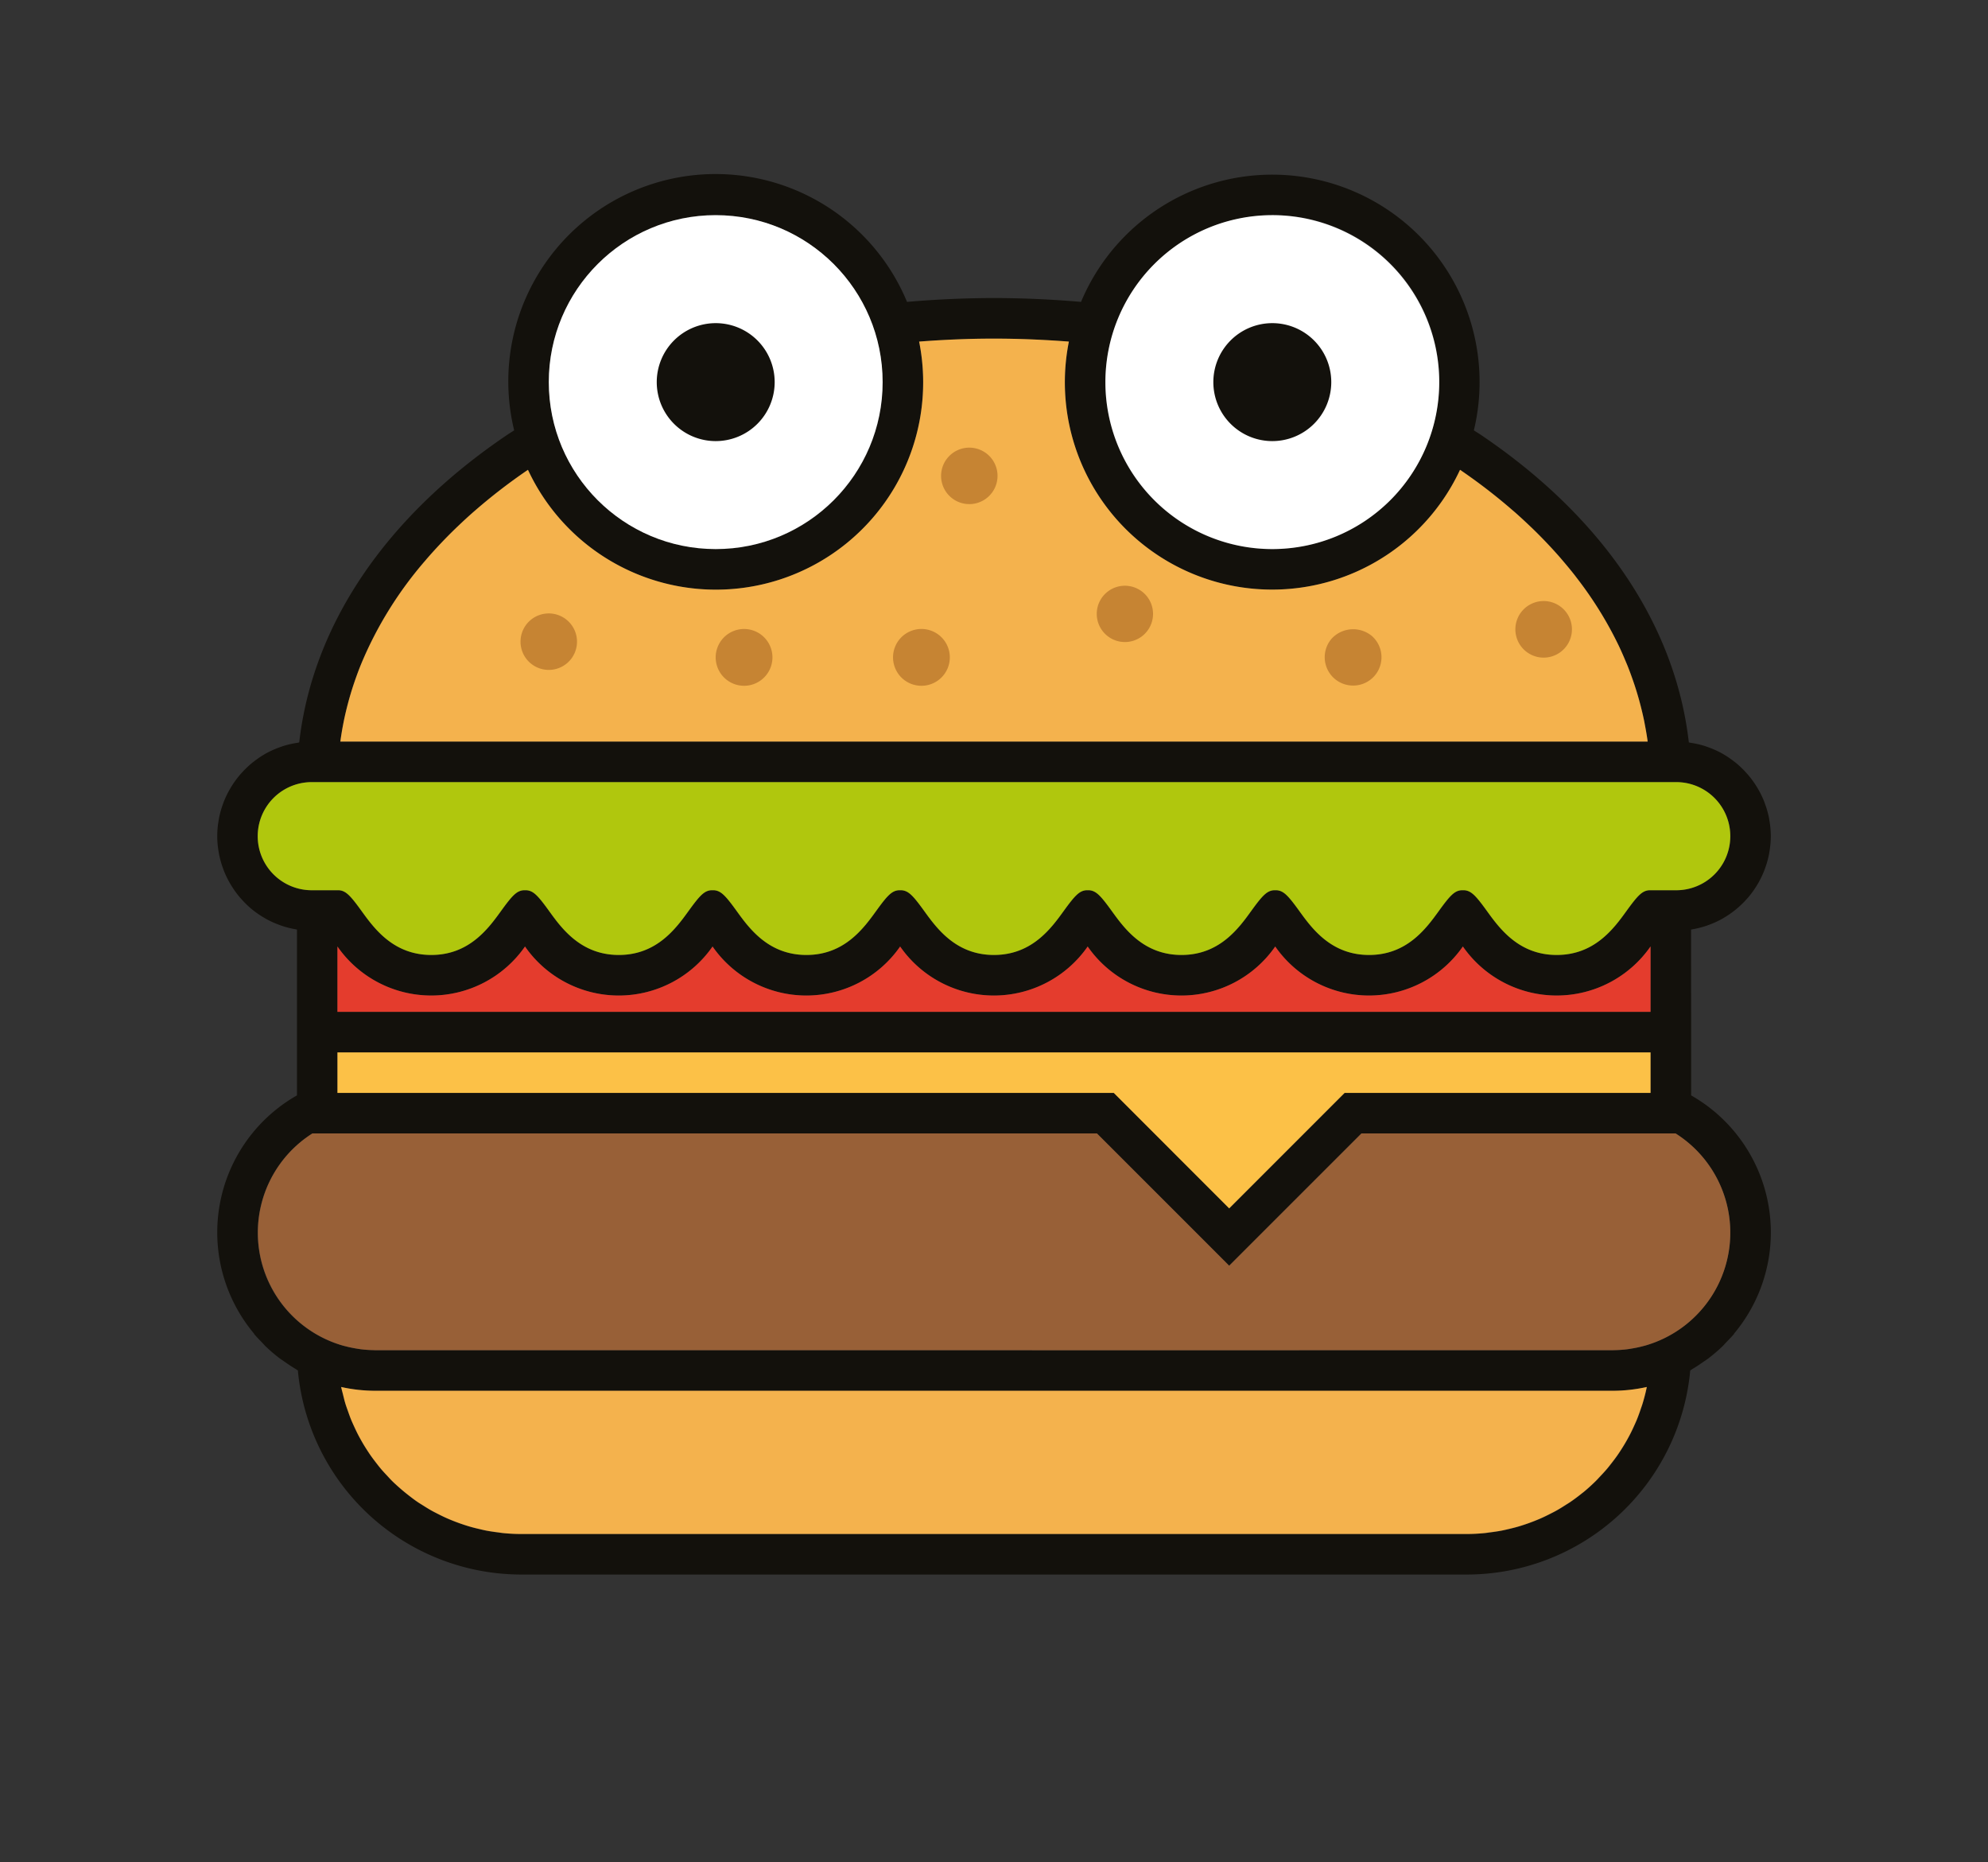 <svg viewBox="0 0 128.125 119.982" xmlns="http://www.w3.org/2000/svg"><rect x="0" y="0" width="128.125" height="119.982" fill="#333333" stroke="none"/><path d="m108.988 59.975v-.076c.022-.003.042-.012.064-.016a6.036 6.036 0 0 0 .944-.238c.038-.013.074-.027.112-.041a6.069 6.069 0 0 0 .892-.405c.019-.01.036-.023.054-.033a6.129 6.129 0 0 0 1.547-1.266c.022-.025.045-.048.067-.073a6.127 6.127 0 0 0 .554-.767c.025-.041.05-.08.074-.122a6.06 6.06 0 0 0 .408-.844c.018-.046.034-.092.051-.139a6.029 6.029 0 0 0 .26-.93c.007-.037.011-.074.017-.111a6.084 6.084 0 0 0 .095-1.035l-0-.001 0-.001-0-.002a6.091 6.091 0 0 0 -.098-1.054c-.006-.035-.009-.071-.016-.106a6.024 6.024 0 0 0 -.268-.942c-.017-.047-.033-.094-.051-.14a6.069 6.069 0 0 0 -.418-.847c-.027-.045-.054-.09-.082-.134a6.121 6.121 0 0 0 -.556-.754c-.032-.037-.065-.071-.097-.107a6.138 6.138 0 0 0 -.691-.658c-.028-.022-.057-.042-.085-.063a6.106 6.106 0 0 0 -.834-.553l-.02-.01a6.06 6.06 0 0 0 -.914-.394c-.035-.012-.068-.027-.104-.038a6.05 6.05 0 0 0 -.948-.217c-.035-.005-.066-.018-.101-.023-.863-7.549-5.543-14.51-13.398-19.812-.149-.101-.305-.194-.456-.293a13.362 13.362 0 0 0 -25.318-8.278c-1.847-.158-3.717-.247-5.607-.247s-3.76.089-5.608.247a13.359 13.359 0 0 0 -25.319 8.278c-.151.099-.307.193-.456.294-7.852 5.303-12.535 12.264-13.397 19.812-.035.005-.066.018-.101.023a6.055 6.055 0 0 0 -.95.217c-.034.011-.067.025-.101.037a6.064 6.064 0 0 0 -.918.395l-.017.008a6.102 6.102 0 0 0 -.837.554c-.027.021-.055.04-.082.061a6.14 6.14 0 0 0 -.694.66c-.031.035-.063.068-.094.103a6.117 6.117 0 0 0 -.559.759c-.027.043-.052.085-.078.128a6.062 6.062 0 0 0 -.421.853c-.017.043-.032.088-.048.132a6.019 6.019 0 0 0 -.27.949c-.006.033-.009.067-.015.1a5.727 5.727 0 0 0 -.004 2.092c.007.039.011.079.018.118a6.028 6.028 0 0 0 .257.919c.019.052.036.103.056.154a6.065 6.065 0 0 0 .4.827c.028.048.057.095.087.143a6.132 6.132 0 0 0 .539.748c.028.033.058.063.087.096a6.149 6.149 0 0 0 .691.675l.018.014a6.129 6.129 0 0 0 .808.553c.026.015.051.032.077.047a6.07 6.07 0 0 0 .876.397c.042.015.084.032.127.047a6.031 6.031 0 0 0 .935.236c.023.004.044.013.067.017v10.682a10.155 10.155 0 0 0 -2.76 15.358h-.016c.168.201.352.388.535.576.071.073.134.153.207.223a10.288 10.288 0 0 0 .902.773c.114.087.234.163.352.245.22.155.443.304.676.442.056.033.106.075.163.107a14.473 14.473 0 0 0 14.396 13.15h60.944a14.474 14.474 0 0 0 14.396-13.15c.058-.033.11-.076.168-.11.226-.134.443-.279.657-.429.123-.086.25-.166.369-.258a10.283 10.283 0 0 0 .876-.75c.091-.087.171-.184.258-.274.172-.178.347-.354.506-.545h-.015a10.156 10.156 0 0 0 -2.76-15.357v-5.384h-.002zm-36.568-40.232 0-0a10.764 10.764 0 0 1 1.619-2.339c.027-.03.054-.06.081-.089a10.789 10.789 0 0 1 2.115-1.766c.063-.04.127-.077.191-.116a10.727 10.727 0 0 1 1.043-.559c.064-.03.126-.063.191-.092a10.666 10.666 0 0 1 1.264-.467c.078-.023.158-.039.237-.061a10.671 10.671 0 0 1 1.093-.237c.121-.02.241-.04.364-.056a10.692 10.692 0 0 1 12.139 10.66c0 .299-.017.593-.045.884-.021.26-.056.515-.095.77l-0.0.001a10.682 10.682 0 0 1 -.737 2.598c-.112.259-.235.512-.367.761-.063.12-.133.236-.2.353-.087.151-.177.301-.272.447-.075.116-.15.231-.229.344-.113.161-.232.317-.353.471-.072.092-.141.186-.216.276-.177.211-.363.414-.556.612-.085.087-.175.17-.263.255q-.207.198-.424.385c-.093.08-.185.159-.28.235-.182.146-.37.286-.562.42-.059.041-.115.086-.175.127-.247.166-.503.319-.765.464-.091.05-.183.097-.275.144q-.29.15-.589.284c-.095.042-.189.085-.285.124-.263.108-.53.207-.802.294-.028.009-.055.02-.083.029-.3.093-.607.169-.917.236-.093.02-.187.036-.281.053q-.352.066-.711.109c-.096.011-.192.024-.288.033-.327.03-.656.05-.99.05a10.731 10.731 0 0 1 -10.687-11.948c.002-.015.005-.029.007-.043a10.67 10.67 0 0 1 1.102-3.646zm-26.293-5.879a10.804 10.804 0 0 1 1.38.098c.122.016.243.036.364.056a10.69 10.69 0 0 1 1.093.237c.079.022.159.038.237.061a10.656 10.656 0 0 1 1.264.466c.065.029.127.062.191.092a10.714 10.714 0 0 1 1.043.558c.064.039.128.076.191.116a10.789 10.789 0 0 1 2.116 1.766c.027.029.054.059.081.089a10.726 10.726 0 0 1 2.722 5.985c.002.015.005.029.007.044a10.73 10.73 0 0 1 -10.689 11.948c-.334 0-.663-.02-.99-.05-.097-.009-.192-.021-.288-.033q-.36-.043-.711-.109c-.094-.018-.187-.033-.28-.053-.311-.067-.618-.143-.918-.236-.028-.009-.054-.02-.081-.029-.273-.087-.541-.186-.804-.294-.096-.039-.191-.082-.285-.124q-.299-.133-.588-.283c-.092-.048-.185-.094-.276-.145-.261-.146-.517-.299-.765-.465-.059-.04-.114-.084-.172-.125-.193-.135-.382-.275-.565-.423-.095-.076-.186-.155-.278-.234q-.218-.187-.425-.386c-.088-.084-.177-.167-.263-.255-.191-.196-.376-.398-.553-.608-.076-.091-.147-.187-.22-.28-.121-.154-.24-.31-.352-.471-.079-.113-.154-.228-.229-.344-.095-.147-.185-.296-.272-.448-.068-.117-.137-.233-.2-.353-.131-.249-.255-.502-.367-.761a10.691 10.691 0 0 1 -.832-3.369c-.027-.291-.045-.585-.045-.884a10.758 10.758 0 0 1 10.758-10.758zm-12.1 16.409a13.359 13.359 0 0 0 25.21-8.262c1.585-.122 3.193-.191 4.826-.191s3.241.07 4.826.191a13.359 13.359 0 0 0 25.209 8.262c6.732 4.585 11.181 10.703 12.094 17.511h-84.26c.914-6.808 5.362-12.926 12.094-17.511zm60.508 68.572h-60.944a11.845 11.845 0 0 1 -11.603-9.474 10.163 10.163 0 0 0 2.198.244h79.754a10.168 10.168 0 0 0 2.2-.244 11.847 11.847 0 0 1 -11.604 9.474zm16.981-19.418a7.595 7.595 0 0 1 -5.484 7.275c-.06.017-.121.031-.181.047-.231.061-.467.109-.706.148-.093.015-.186.031-.281.043a7.526 7.526 0 0 1 -.823.057c-.034 0-.067.005-.102.005h-20.185v.002h-17.24v-.002h-42.328c-.034 0-.067-.005-.102-.005a7.523 7.523 0 0 1 -.823-.057c-.094-.011-.187-.028-.281-.043-.239-.039-.475-.087-.706-.148-.06-.016-.121-.029-.181-.046a7.565 7.565 0 0 1 -1.959-13.668h50.565l6.676 6.674 1.846 1.848 1.848-1.848 6.676-6.674h20.247a7.561 7.561 0 0 1 3.525 6.393zm-89.766-11.617h84.627v2.611h-19.717l-1.432 1.432h0l-6.008 6.01-6.008-6.01h0l-1.432-1.432h-50.033v-2.611zm-.002-2.611v-4.213a7.362 7.362 0 0 0 12.089.002 7.362 7.362 0 0 0 12.088 0 7.363 7.363 0 0 0 12.089 0 7.361 7.361 0 0 0 12.087 0 7.361 7.361 0 0 0 12.087 0 7.367 7.367 0 0 0 12.094-.002 7.365 7.365 0 0 0 12.096-.004v4.217zm86.285-7.836h-1.746c-.451.033-.742.342-1.453 1.324-.818 1.135-2.06 2.846-4.506 2.846s-3.686-1.711-4.506-2.846c-.711-.982-1.002-1.291-1.451-1.324h-.182c-.449.033-.738.342-1.449 1.324-.82 1.135-2.059 2.846-4.504 2.846-2.447 0-3.686-1.711-4.506-2.846-.711-.982-1-1.291-1.451-1.324h-.18c-.447.033-.74.342-1.451 1.324-.818 1.135-2.057 2.846-4.502 2.846s-3.684-1.711-4.503-2.846c-.71-.982-1.001-1.291-1.449-1.324h-.181c-.448.033-.739.342-1.45 1.324-.819 1.135-2.06 2.846-4.505 2.846s-3.683-1.711-4.503-2.846c-.71-.982-1.001-1.291-1.45-1.324h-.18c-.449.033-.739.342-1.449 1.324-.82 1.135-2.059 2.846-4.504 2.846-2.447 0-3.685-1.711-4.505-2.846-.71-.982-1.001-1.291-1.45-1.324h-.182c-.449.033-.738.342-1.449 1.324-.82 1.135-2.059 2.846-4.504 2.846s-3.684-1.711-4.503-2.846c-.71-.982-1.001-1.291-1.45-1.324h-.18c-.448.033-.738.342-1.449 1.324-.819 1.135-2.058 2.846-4.503 2.846s-3.684-1.711-4.504-2.846c-.71-.982-1.001-1.291-1.449-1.324h-1.751a3.483 3.483 0 0 1 0-6.967h87.94a3.483 3.483 0 0 1 0 6.967z" fill="#13110c"/><path d="m106.377 70.42v-2.611h-84.627-.002v2.611h50.033l1.432 1.432h-.001l6.008 6.009 6.009-6.009h-.001l1.432-1.432z" fill="#fcc147"/><path d="m104.041 86.995a7.526 7.526 0 0 0 .823-.057c.095-.011.188-.028.281-.043.239-.039.475-.087.706-.148.06-.016.121-.029.181-.047a7.564 7.564 0 0 0 1.959-13.668h-20.247l-6.676 6.674-1.848 1.848-1.846-1.848-6.676-6.674h-50.565a7.573 7.573 0 0 0 1.959 13.668c.06.017.12.031.181.046.231.061.467.109.706.148.093.015.186.031.281.043a7.523 7.523 0 0 0 .823.057c.034 0.0.067.005.102.005h42.328v.002h17.24v-.002h20.185c.034 0 .067-.005.102-.005z" fill="#986037"/><path d="m106.191 47.783-.004-.032c-.047-.345-.107-.687-.172-1.028-.019-.1-.036-.201-.057-.3-.068-.328-.146-.654-.23-.978-.028-.107-.055-.214-.085-.321q-.134-.484-.291-.962c-.033-.101-.068-.201-.103-.302-.113-.325-.231-.649-.36-.971-.031-.078-.066-.156-.098-.233-.143-.343-.29-.685-.451-1.023l-.011-.023a24.54 24.54 0 0 0 -2.724-4.393c-.039-.051-.076-.102-.116-.153-.232-.296-.474-.588-.721-.878-.068-.08-.136-.161-.205-.241q-.361-.415-.742-.82-.123-.131-.248-.261-.382-.398-.782-.787c-.086-.083-.174-.166-.261-.248-.277-.262-.557-.522-.846-.778-.071-.063-.145-.124-.217-.186a36.325 36.325 0 0 0 -3.369-2.593 13.359 13.359 0 0 1 -25.209-8.262q-1.182-.091-2.382-.141l-.016-.001q-1.205-.049-2.428-.05-1.223 0-2.428.05l-.015.001q-1.2.049-2.383.141a13.359 13.359 0 0 1 -25.21 8.262 36.272 36.272 0 0 0 -3.453 2.664c-.036.031-.073.062-.109.094-.318.28-.626.565-.928.853-.057.054-.115.108-.171.163q-.441.426-.859.864-.081.085-.162.17-.421.447-.819.905c-.038.043-.074.087-.111.131a24.576 24.576 0 0 0 -4.145 6.685l-.011.027c-.153.376-.292.756-.422 1.138-.013.038-.027.077-.039.115q-.187.56-.341 1.127c-.011.042-.022.084-.033.126-.102.385-.194.772-.273 1.162l-.011.06c-.081.406-.15.815-.205 1.227z" fill="#f4b24d"/><path d="m103.939 89.613h-79.754a10.163 10.163 0 0 1 -2.198-.244c.033.162.079.318.119.477.047.19.09.383.146.569.053.177.118.348.179.521.06.169.118.339.185.505.07.172.147.339.224.506.074.16.149.32.229.476.084.163.173.322.264.481q.132.23.275.452c.097.152.196.304.3.451.103.146.212.288.321.43.108.139.215.28.329.414.123.145.254.283.384.422.112.12.221.244.337.359.182.179.373.348.566.515.148.128.299.252.453.372.196.154.393.307.599.448.122.084.251.159.376.238.179.113.357.226.542.329.136.076.277.146.416.217.184.093.368.185.557.268.144.064.29.124.437.182q.292.116.591.216c.147.05.295.098.445.142.211.062.425.115.64.164.145.034.289.07.436.098.241.046.486.08.732.112.126.016.251.038.378.051.373.036.751.057 1.133.057l.008 0h60.944c.386 0 .766-.022 1.142-.058.125-.012.246-.034.369-.049.25-.032.498-.066.743-.113.143-.028.283-.062.424-.095.22-.051.439-.105.654-.168.145-.042.288-.089.43-.137q.31-.104.611-.224c.14-.056.279-.112.416-.173.2-.088.395-.185.589-.284.129-.066.259-.13.385-.2.203-.113.399-.236.594-.361.107-.069.218-.133.323-.205.261-.179.513-.369.758-.567.032-.026.068-.049.1-.076.273-.226.534-.465.786-.714.087-.086.167-.178.25-.266.162-.171.324-.343.476-.523.091-.108.176-.22.263-.331.135-.172.267-.346.393-.525.083-.119.163-.242.242-.364q.177-.274.339-.558c.071-.125.141-.251.208-.379.105-.2.202-.405.295-.612.056-.124.113-.246.165-.372.095-.233.18-.471.26-.712.036-.106.076-.21.109-.317.107-.35.2-.706.275-1.069l0-.001.003-.019a10.167 10.167 0 0 1 -2.198.244z" fill="#f4b24d"/><path d="m33.974 42.516a1.82 1.82 0 1 1 1.504.646 1.827 1.827 0 0 1 -1.504-.646m37.904-1.256a1.814 1.814 0 1 1 .717.107 1.801 1.801 0 0 1 -.717-.107m26.992 1.006a1.823 1.823 0 1 1 .717.105 1.792 1.792 0 0 1 -.717-.105m-52.598.809a1.829 1.829 0 1 1 2.4.965 1.753 1.753 0 0 1 -.608.144 1.827 1.827 0 0 1 -1.792-1.109m11.431.002a1.83 1.83 0 1 1 2.401.963 1.758 1.758 0 0 1 -.609.144 1.826 1.826 0 0 1 -1.792-1.107m4.151-10.703a1.819 1.819 0 1 1 .719.105 1.825 1.825 0 0 1 -.719-.105" fill="#c68433"/><path d="m87.312 44.17a1.826 1.826 0 0 1 -1.473-3.037 1.891 1.891 0 0 1 2.582-.15 1.825 1.825 0 0 1 -1.109 3.188" fill="#c68433"/><circle cx="46.127" cy="24.621" fill="#fff" r="10.758"/><path d="m46.126 20.822a3.8 3.8 0 1 0 3.801 3.799 3.798 3.798 0 0 0 -3.801-3.799z" fill="#13110c"/><path d="m81.998 13.863a10.758 10.758 0 1 0 10.76 10.758 10.757 10.757 0 0 0 -10.76-10.758z" fill="#fff"/><path d="m81.998 20.822a3.8 3.8 0 1 0 3.801 3.799 3.798 3.798 0 0 0 -3.801-3.799z" fill="#13110c"/><path d="m106.377 62.584v-1.603a7.365 7.365 0 0 1 -12.096.004 7.367 7.367 0 0 1 -12.094.002 7.361 7.361 0 0 1 -12.087 0 7.361 7.361 0 0 1 -12.087 0 7.363 7.363 0 0 1 -12.089 0 7.362 7.362 0 0 1 -12.088 0 7.362 7.362 0 0 1 -12.089-.002v4.213h84.629z" fill="#e43c2d"/><path d="m108.033 50.395h-87.94a3.483 3.483 0 0 0 0 6.967h1.751c.448.033.739.342 1.449 1.324.82 1.135 2.059 2.846 4.504 2.846s3.684-1.711 4.503-2.846c.711-.982 1.001-1.291 1.449-1.324h.18c.449.033.74.342 1.45 1.324.819 1.135 2.058 2.846 4.503 2.846s3.684-1.711 4.504-2.846c.711-.982 1-1.291 1.449-1.324h.182c.449.033.74.342 1.45 1.324.819 1.135 2.058 2.846 4.505 2.846 2.445 0 3.684-1.711 4.504-2.846.71-.982 1-1.291 1.449-1.324h.18c.449.033.74.342 1.45 1.324.82 1.135 2.058 2.846 4.503 2.846s3.686-1.711 4.505-2.846c.711-.982 1.002-1.291 1.45-1.324h.181c.448.033.739.342 1.449 1.324.819 1.135 2.058 2.846 4.503 2.846s3.684-1.711 4.502-2.846c.711-.982 1.004-1.291 1.451-1.324h.18c.451.033.74.342 1.451 1.324.82 1.135 2.059 2.846 4.506 2.846 2.445 0 3.684-1.711 4.504-2.846.711-.982 1-1.291 1.449-1.324h.182c.449.033.74.342 1.451 1.324.82 1.135 2.061 2.846 4.506 2.846s3.688-1.711 4.506-2.846c.711-.982 1.002-1.291 1.453-1.324h1.746a3.483 3.483 0 0 0 0-6.967z" fill="#b0c70d"/></svg>